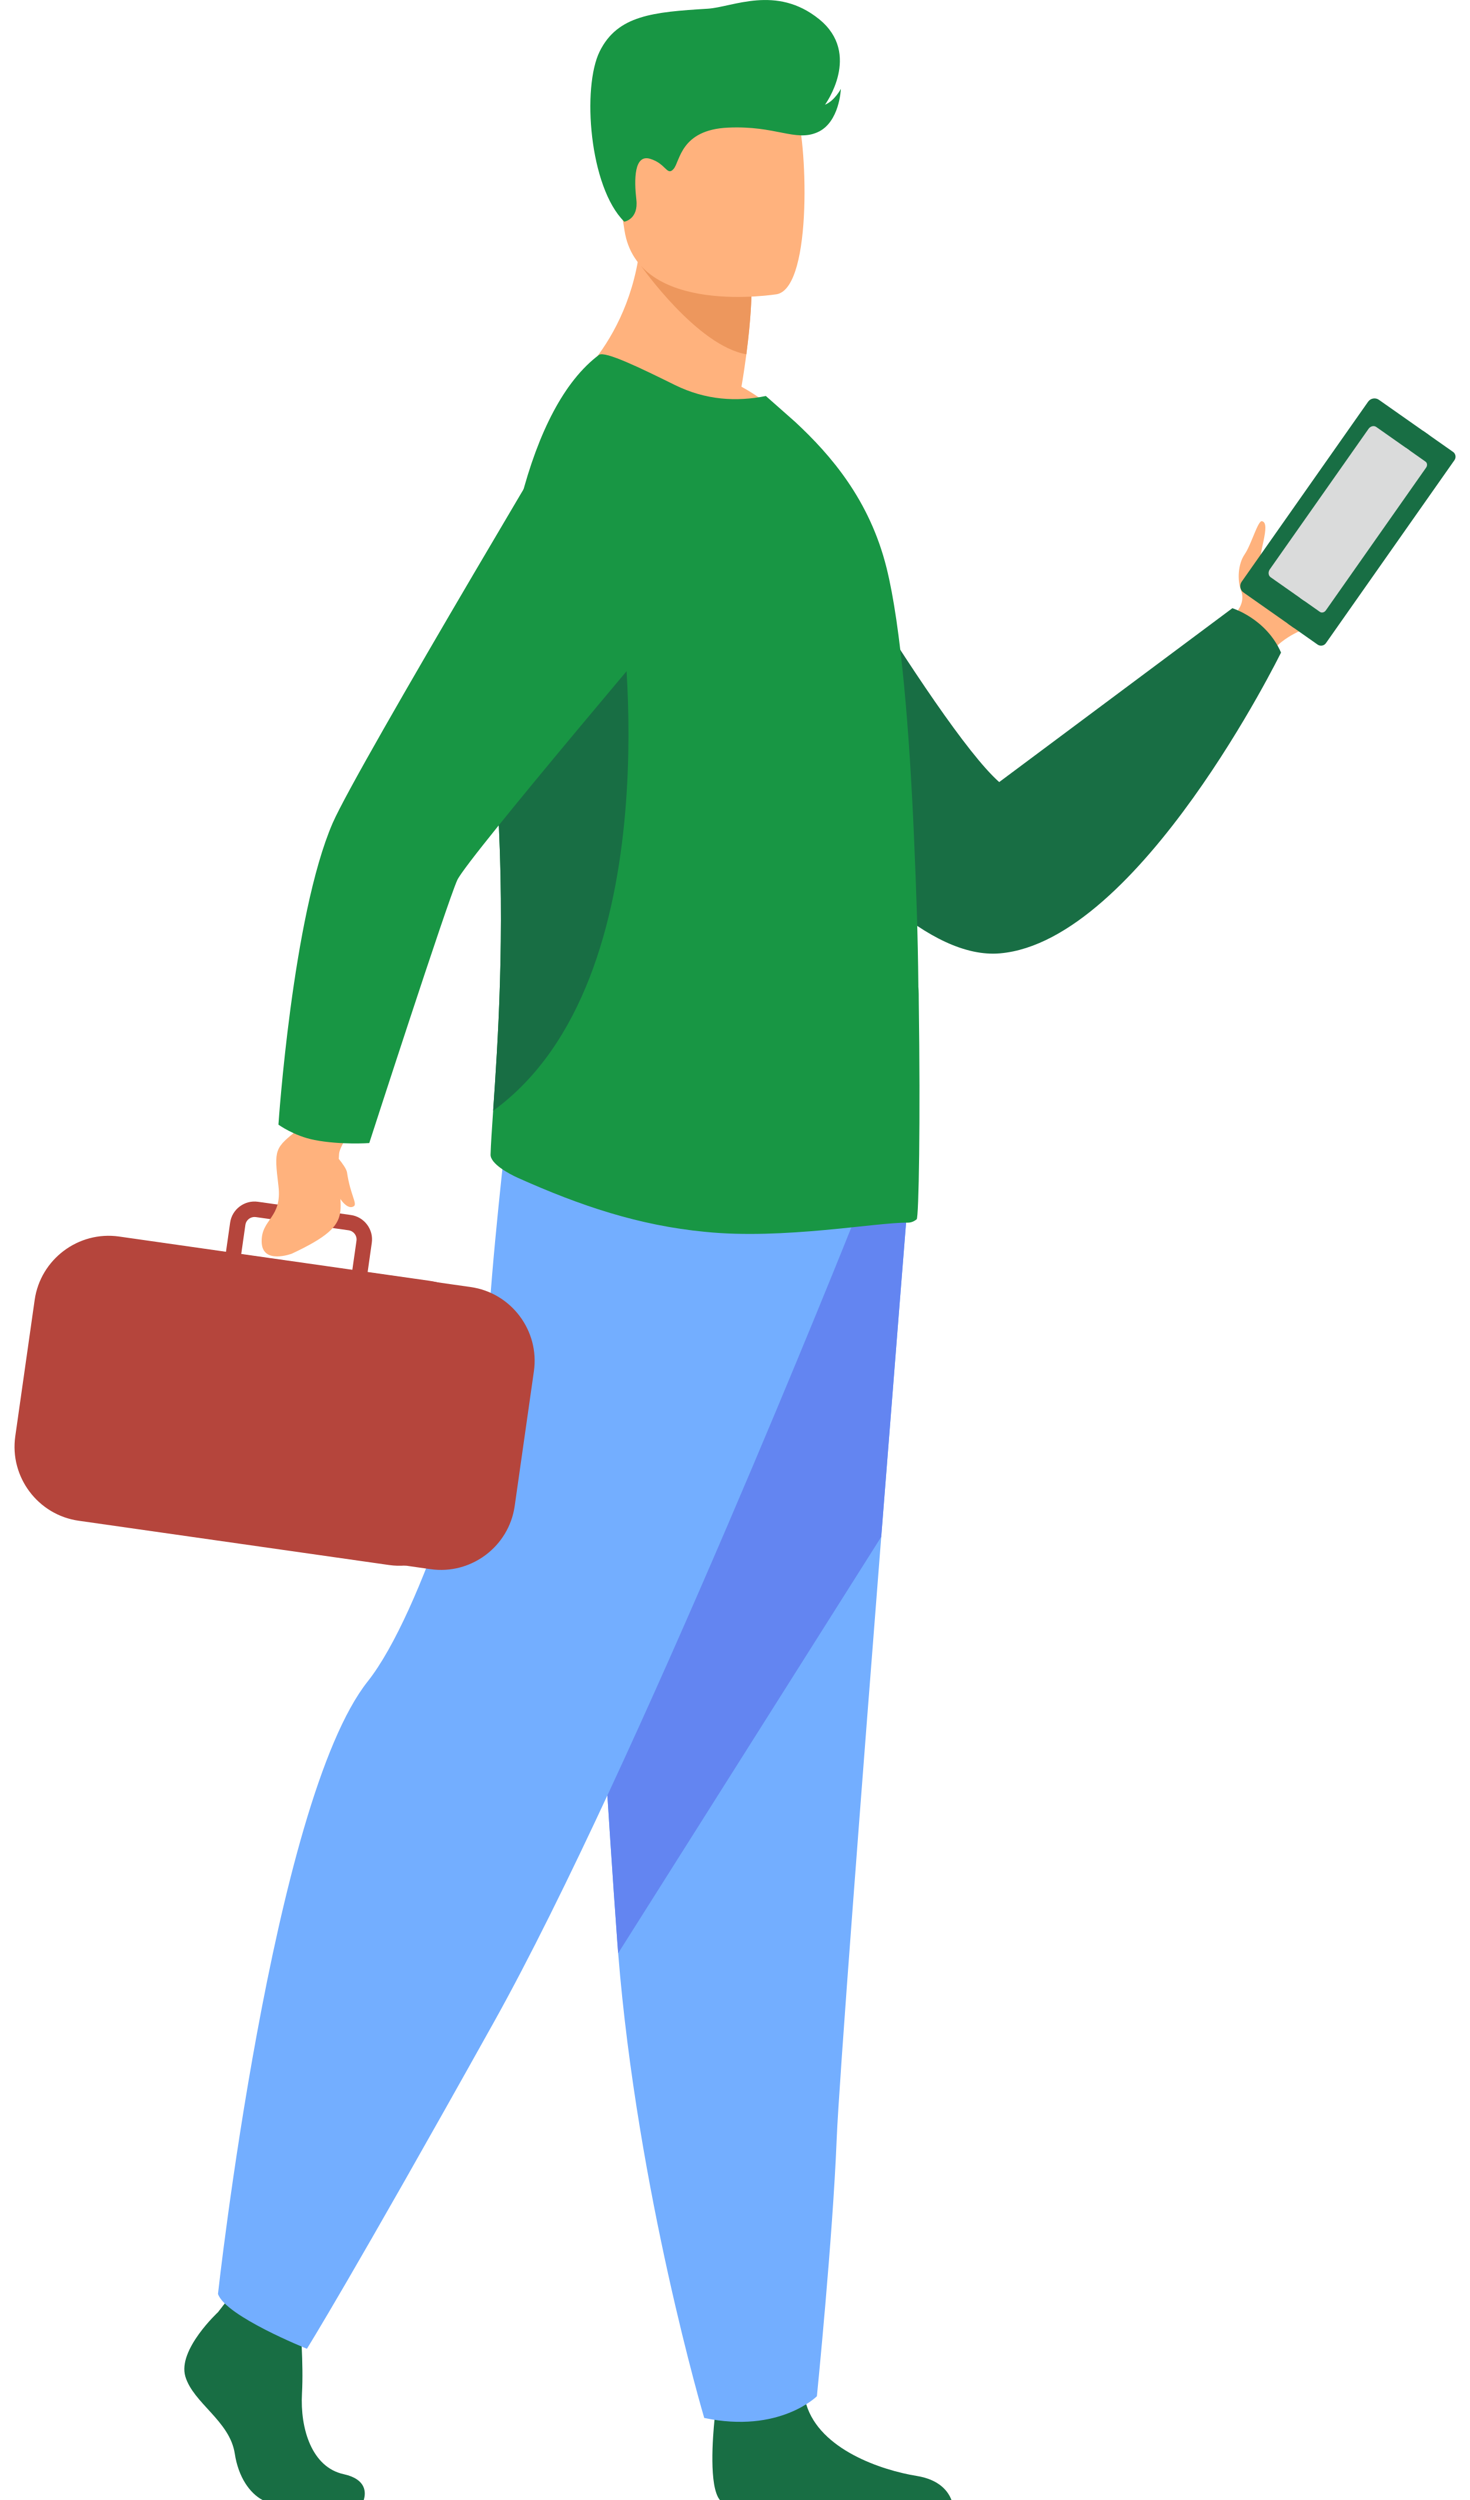 <?xml version="1.0" encoding="utf-8"?>
<!-- Generator: Adobe Illustrator 16.0.0, SVG Export Plug-In . SVG Version: 6.00 Build 0)  -->
<!DOCTYPE svg PUBLIC "-//W3C//DTD SVG 1.1//EN" "http://www.w3.org/Graphics/SVG/1.1/DTD/svg11.dtd">
<svg version="1.1" id="レイヤー_1" xmlns="http://www.w3.org/2000/svg" xmlns:xlink="http://www.w3.org/1999/xlink" x="0px"
	 y="0px" width="100px" height="170px" viewBox="0 0 100 170" enable-background="new 0 0 100 170" xml:space="preserve">
<g>
	<g>
		<g id="man_1_">
			<path fill="#FFB27D" d="M91.811,38.13c-0.717,1.927-1.959,4.164-3.262,4.721c-1.479,0.63-2.096,1.522-2.096,1.522L85.26,43.68
				l-1.426-0.829c0,0,0.033-0.158,0.104-0.416c0.068-0.257,0.176-0.615,0.32-1.012c0,0,0.438-0.561,0.168-1.268
				c-0.268-0.705-0.213-1.795,0.244-2.461c0.457-0.665,0.898-2.302,1.174-2.253c0.668,0.115-0.326,2.366-0.043,2.784
				c0.258,0.377,0.582,0.247,0.641,0.218c0.004-0.002,0.008-0.003,0.012-0.006c1.869-0.822,4.141-5.256,5.145-4.658
				C91.971,34.002,92.117,37.31,91.811,38.13z"/>
			<g>
				<g>
					<path fill="#186E44" d="M84.594,40.291l3.359,2.359c0.236,0.167,0.568,0.109,0.734-0.127l8.602-12.242
						c0.168-0.237,0.109-0.568-0.127-0.734l-3.359-2.36c-0.236-0.167-0.566-0.108-0.734,0.128l-8.602,12.242
						C84.299,39.793,84.357,40.124,84.594,40.291z"/>
					<path fill="#186E44" d="M87.668,42.451l1.969,1.384c0.182,0.125,0.432,0.083,0.561-0.099l8.746-12.447
						c0.127-0.181,0.084-0.433-0.096-0.559l-1.971-1.384c-0.18-0.126-0.432-0.082-0.557,0.098l-8.75,12.448
						C87.443,42.071,87.488,42.323,87.668,42.451z"/>
				</g>
				<g>
					<path fill="#DADBDB" d="M86.434,39.25l2.238,1.571c0.156,0.111,0.393,0.052,0.523-0.133l6.709-9.547
						c0.129-0.185,0.107-0.428-0.051-0.539l-2.236-1.572c-0.158-0.11-0.395-0.05-0.523,0.136l-6.711,9.546
						C86.254,38.896,86.277,39.138,86.434,39.25z"/>
					<path fill="#DADBDB" d="M88.482,40.688l1.311,0.922c0.121,0.085,0.301,0.038,0.4-0.103l6.82-9.707
						c0.1-0.14,0.082-0.325-0.039-0.409l-1.311-0.922c-0.121-0.085-0.299-0.039-0.398,0.103l-6.822,9.708
						C88.344,40.419,88.361,40.604,88.482,40.688z"/>
				</g>
			</g>
			<path fill="#186E44" d="M51.727,28.559c0,0,11.922,20.796,16.246,24.622l15.861-11.823c0,0,2.303,0.705,3.311,3.016
				c0,0-9.631,19.622-19.115,20.454c-9.482,0.832-22.792-23.52-22.792-23.52L51.727,28.559z"/>
			<g>
				<path fill="#186E44" d="M24.744,170h-6.889c-0.868-0.47-1.639-1.549-1.884-3.155c-0.336-2.221-2.824-3.43-3.363-5.246
					c-0.537-1.814,2.22-4.369,2.22-4.369l0.461-0.594l0.479-0.618l4.573,1.078c0,0,0.114,1.088,0.182,2.476
					c0.049,1.001,0.076,2.158,0.02,3.171c-0.136,2.42,0.676,5.028,2.827,5.499C24.961,168.588,24.89,169.532,24.744,170z"/>
				<path fill="#186E44" d="M64.725,170H48.97c-0.757-0.925-0.479-4.337-0.364-5.45c0.023-0.226,0.04-0.355,0.04-0.355
					s5.379-4.303,6.12-1.008c0.021,0.104,0.051,0.204,0.08,0.304c0.93,3.081,5.107,4.482,7.518,4.873
					C63.932,168.617,64.51,169.433,64.725,170z"/>
				<path fill="#73AEFF" d="M61.725,82.062c0,0-0.818,10.192-1.777,22.443c-1.305,16.643-2.875,37.084-3.031,40.958
					c-0.268,6.724-1.346,17.481-1.346,17.481s-2.553,2.555-7.664,1.477c0,0-4.554-15.354-5.855-31.602
					c-0.02-0.266-0.04-0.535-0.061-0.802c-1.21-16.54-3.092-51.369-3.092-51.369L61.725,82.062z"/>
				<path fill="#6385F1" d="M61.725,82.062c0,0-0.818,10.192-1.777,22.443l-17.896,28.314c-0.02-0.266-0.04-0.535-0.061-0.802
					c-1.21-16.54-3.092-51.369-3.092-51.369L61.725,82.062z"/>
				<path fill="#73AEFF" d="M57.992,83.272c0,0-14.724,36.911-24.406,54.256c-9.682,17.348-12.707,22.188-12.707,22.188
					s-5.547-2.219-6.051-3.73c0,0,3.703-33.488,10.187-41.65c3.664-4.614,7.967-18.457,8.168-23.299
					c0.202-4.839,1.312-14.42,1.312-14.42L57.992,83.272z"/>
			</g>
			<path fill="#FFB27D" d="M54.328,29.463c-5.754,1.815-15.71-3.084-15.71-3.084s5.305-3.982,5.027-12.261l4.45,3.586l3.021,2.434
				c0,0-0.012,1.435-0.343,3.952c-0.087,0.661-0.195,1.399-0.333,2.206C52.91,27.652,54.328,29.463,54.328,29.463z"/>
			<path fill="#ED975D" d="M51.115,20.139c0,0-0.012,1.435-0.343,3.952c-3.348-0.575-7.146-5.987-7.146-5.987
				c1.705-0.492,3.198-0.58,4.468-0.399L51.115,20.139z"/>
			<path fill="#FFB27D" d="M52.875,20.002c0,0-9.503,1.579-10.396-4.354c-0.893-5.935-2.72-9.727,3.311-10.986
				s7.552,0.828,8.332,2.736C54.902,9.307,55.324,19.439,52.875,20.002z"/>
			<path fill="#189644" d="M62.359,82.91c-0.176,0.145-0.375,0.231-0.605,0.231c-2.162-0.028-8.463,1.17-13.793,0.624
				c-4.495-0.432-8.473-1.763-12.745-3.678c-0.567-0.254-1.874-0.951-1.844-1.585c0.02-0.693,0.088-1.701,0.175-2.969
				c0.302-4.41,0.829-11.993,0.315-20.744c-0.092-1.628-0.141-3.245-0.146-4.837c-0.044-11.858,2.307-22.289,7.032-25.819
				c0.403-0.289,2.882,0.922,5.158,2.045c2.104,1.038,4.207,1.153,6.193,0.75l1.988,1.756c2.42,2.248,5.072,5.303,6.225,9.94
				c0.98,3.946,1.557,11.064,1.871,18.441c0.145,3.341,0.262,6.714,0.291,9.911v0.116c0.027,0.317,0.027,0.663,0.027,0.98
				C62.619,76.283,62.502,82.795,62.359,82.91z"/>
			<path fill="#186E44" d="M33.547,75.532c0.302-4.41,0.829-11.993,0.315-20.744c-0.092-1.628-0.141-3.245-0.146-4.837
				c1.968-4.773,3.577-8.237,3.577-8.237h4.961C42.254,41.714,45.891,66.559,33.547,75.532z"/>
			<g>
				<path fill="#B5453C" d="M8.132,103.688l21.16,3.016c2.754,0.393,5.329-1.539,5.721-4.294l1.307-9.169
					c0.393-2.754-1.54-5.328-4.293-5.72l-21.16-3.016c-2.753-0.393-5.328,1.539-5.721,4.293l-1.306,9.169
					C3.447,100.724,5.379,103.298,8.132,103.688z"/>
				<path fill="#B5453C" d="M33.221,90.255v-0.002c-0.595-1.488-1.878-2.662-3.506-3.061h-0.001c-0.001,0-0.002,0-0.003-0.002
					c-0.16-0.039-0.322-0.072-0.488-0.095l-4.213-0.6l0.281-1.979c0.064-0.442-0.05-0.883-0.319-1.242
					c-0.269-0.358-0.662-0.591-1.103-0.653l-1.099-0.157l-4.424-0.631l-0.797-0.112c-0.913-0.131-1.765,0.506-1.894,1.42
					l-0.282,1.98l-7.272-1.037c-2.764-0.394-5.348,1.545-5.742,4.309l-1.32,9.276c-0.395,2.765,1.544,5.348,4.309,5.741
					l21.121,3.012c0.373,0.054,0.742,0.063,1.102,0.035h0.001c0.001,0,0.001,0,0.002,0c0.578-0.044,1.134-0.188,1.648-0.417
					c1.553-0.685,2.731-2.134,2.988-3.928l1.322-9.276C33.66,91.933,33.539,91.05,33.221,90.255z M16.693,83.292
					c0.04-0.277,0.257-0.487,0.52-0.528c0.061-0.011,0.123-0.012,0.188-0.003l0.94,0.132l3.481,0.498l1.898,0.27
					c0.342,0.05,0.58,0.368,0.531,0.708l-0.282,1.977l-7.558-1.077L16.693,83.292z"/>
			</g>
			<path fill="#FFB27D" d="M24.223,76.386c0,0-1.111,1.479-1.156,2.072c-0.298,4.008,1.534,4.563-3.208,6.789
				c0,0-2.025,0.773-2.059-0.799c-0.035-1.571,1.405-1.598,1.142-3.799c-0.304-2.538-0.273-2.561,1.393-3.887l1.104-1.823
				L24.223,76.386z"/>
			<path fill="#189644" d="M21.397,77.52c1.787,0.348,3.723,0.208,3.723,0.208s5.304-16.386,5.987-17.882
				c0.682-1.497,15.754-19.212,15.754-19.212L40.583,24.92c0,0-16.301,27.231-17.957,31.057c-2.736,6.323-3.685,20.499-3.685,20.499
				S19.994,77.247,21.397,77.52z"/>
			<path fill="#189644" d="M42.471,15.076c0,0,0.976-0.163,0.818-1.505c-0.157-1.343-0.156-3.1,0.937-2.772
				c1.092,0.328,1.147,1.202,1.595,0.691c0.45-0.511,0.457-2.663,3.707-2.812c3.25-0.15,4.57,0.981,6.082,0.317
				s1.592-2.952,1.592-2.952s-0.43,0.816-1.078,1.077c0,0,2.521-3.448-0.398-5.813c-2.918-2.364-5.896-0.816-7.586-0.714
				c-3.721,0.225-6.125,0.449-7.341,2.894C39.582,5.933,40.083,12.723,42.471,15.076z"/>
			<path fill="#FFB27D" d="M22.47,78.148c0,0,1.071,1.115,1.138,1.58c0.216,1.489,0.713,2.132,0.464,2.295
				c-0.518,0.336-1.204-0.767-1.531-1.757C22.214,79.277,22.47,78.148,22.47,78.148z"/>
		</g>
	</g>
</g>
</svg>
